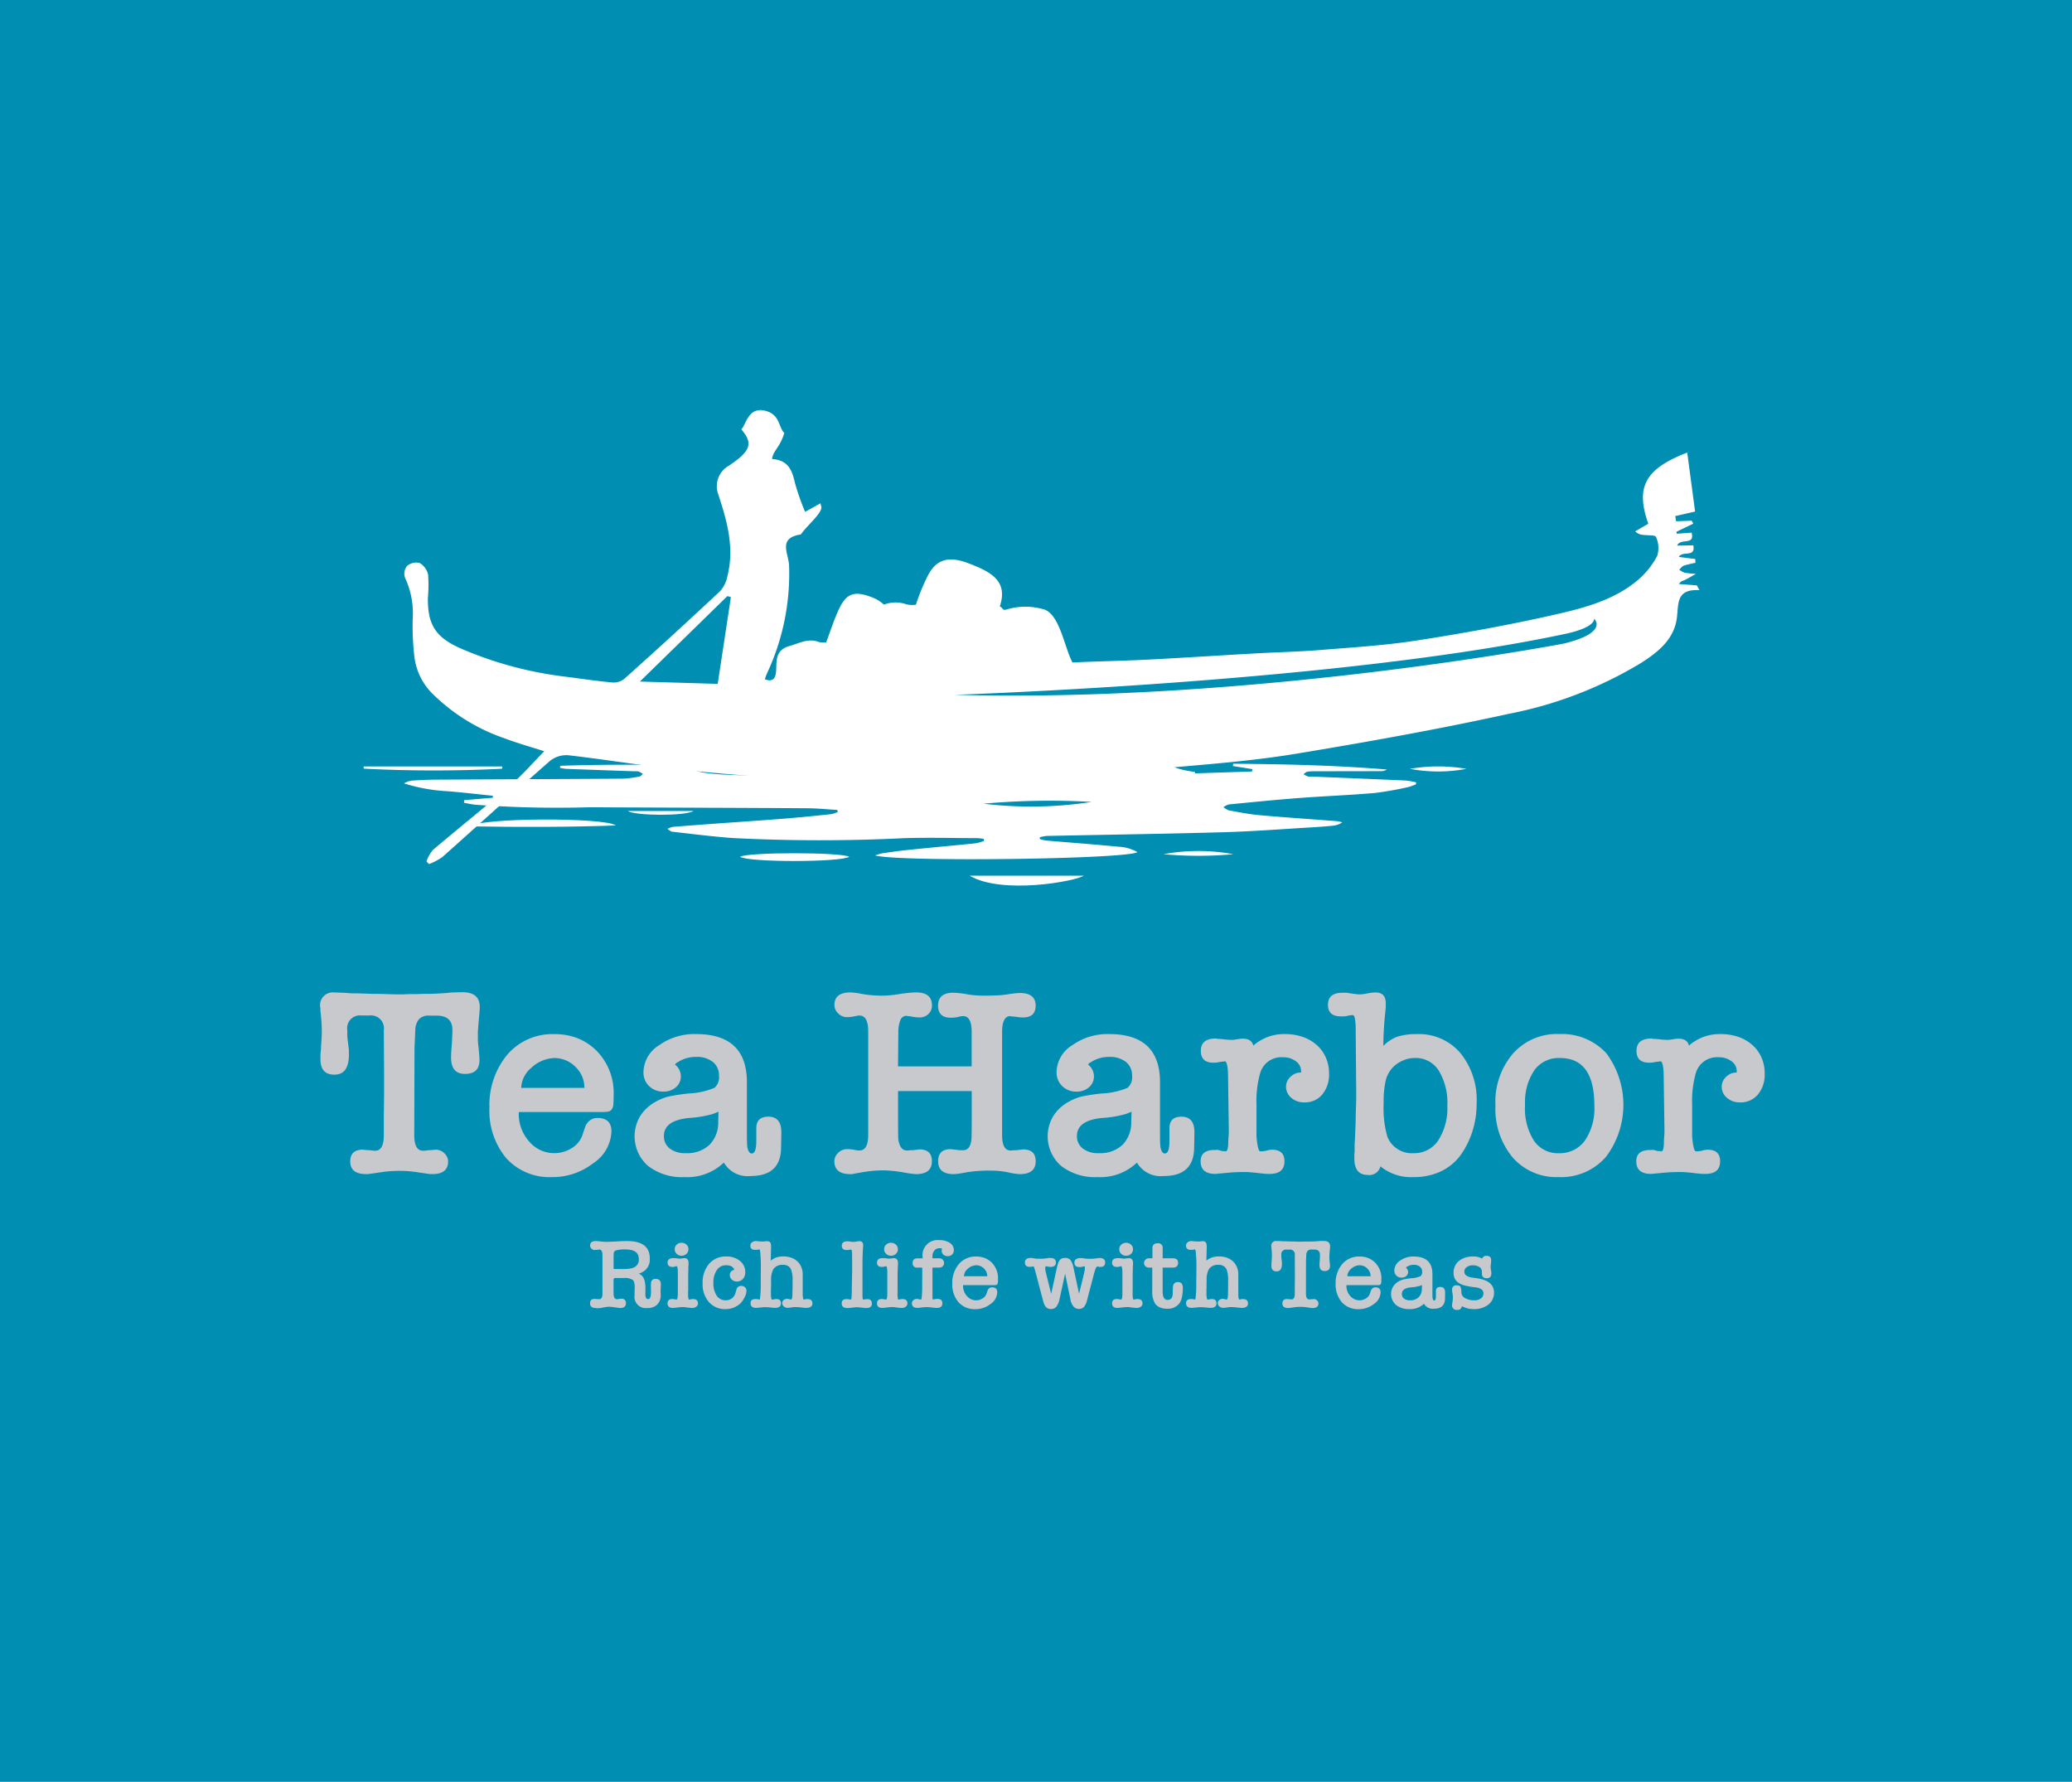 <svg xmlns="http://www.w3.org/2000/svg" width="208.158" height="179" viewBox="0 0 208.158 179"><g transform="translate(-347.002 -255.877)"><path d="M0,0H208.158V179H0Z" transform="translate(347.002 255.877)" fill="#008eb3"/><g transform="translate(383.53 297.08)"><path d="M505.84,302.882l-1.8-.139c.195-.315.4-.308.561-.387.391-.189.764-.419,1.143-.631a10.454,10.454,0,0,1-1.131-.116,2.049,2.049,0,0,1-.544-.306c.15-.137.277-.336.453-.4a11.075,11.075,0,0,1,1.18-.289l-.021-.381-1.655-.209c.4-.675,1.708.112,1.456-1.167l-1.621.028c.324-.8,1.8.039,1.455-1.3l-1.494.108-.038-.193,1.7-.818-.161-.3-1.564.059-.086-.52,1.991-.455c-.244-1.832-.513-3.851-.789-5.926-4.465,1.708-5.129,3.651-3.914,7.153l-1.316.76a1.261,1.261,0,0,0,.776.357c.458.062,1.243,0,1.315.2a2.7,2.7,0,0,1,.128,1.9,8.208,8.208,0,0,1-1.941,2.43c-2.466,2.084-5.561,2.85-8.592,3.534-4.525,1.02-9.1,1.844-13.687,2.552-3.194.495-6.437.688-9.663.95-2.108.171-4.224.213-6.334.332-3.655.2-7.307.446-10.962.632-2.521.128-5.048.164-7.57.286-.827-1.522-1.3-5.041-3.021-5.373a6.55,6.55,0,0,0-3.67.071c-.367.078-.24-.151-.611-.324.879-2.616-.959-3.513-3.219-4.363-2.238-.848-3.3-.1-4.007,1.264a19.81,19.81,0,0,0-1.2,2.927,2.51,2.51,0,0,1-.964-.048,3.288,3.288,0,0,0-2.255.035,3.668,3.668,0,0,0-1.254-.758c-1.757-.666-2.548-.374-3.324,1.345-.453,1-.788,2.053-1.218,3.2a2,2,0,0,1-.758-.038c-1.064-.4-1.926.128-2.9.4-1.449.4-1.315,1.427-1.369,2.464-.038.72-.265,1.215-1.136.883.069-.189.123-.387.209-.569a23.583,23.583,0,0,0,2.228-10.834c-.034-1.214-1.159-2.752,1.111-3.131a.167.167,0,0,0,.107-.06c.661-.954,2.335-2.263,1.979-2.866l-.043-.214-1.547.859a24.7,24.7,0,0,1-1.036-2.971c-.273-1.243-.691-2.234-2.283-2.337.1-.842.8-1.162,1.23-2.614-.593-.579-.419-1.82-1.848-2.216-1.787-.492-1.976,1.38-2.471,1.846.987,1.173,1.145,1.952-.72,3.283-.165.119-.334.237-.5.356a2.359,2.359,0,0,0-1.128,2.794c.891,2.695,1.679,5.394.966,8.261a3.22,3.22,0,0,1-.727,1.543q-4.749,4.45-9.6,8.789a1.735,1.735,0,0,1-1.177.412c-1.656-.151-3.3-.4-4.955-.61a37.709,37.709,0,0,1-10.219-2.759c-2.584-1.113-3.446-2.346-3.428-5.088a15.032,15.032,0,0,0,.025-2.367,1.8,1.8,0,0,0-.853-1.187,1.446,1.446,0,0,0-1.278.308,1.27,1.27,0,0,0-.185,1.191,8.4,8.4,0,0,1,.764,4.18,27.68,27.68,0,0,0,.163,3.659,6.3,6.3,0,0,0,1.691,3.659,19.052,19.052,0,0,0,7.328,4.6c1.358.516,2.764.907,4.036,1.317-1.13,1.146-2.15,2.332-3.321,3.342-2.59,2.234-5.268,4.368-7.877,6.581a3.789,3.789,0,0,0-.635,1.145l.258.265a6.135,6.135,0,0,0,1.333-.7c3.606-3.206,7.167-6.463,10.795-9.643a2.651,2.651,0,0,1,1.83-.593c3.952.453,7.881,1.122,11.839,1.507,4.357.423,8.735.823,13.107.862,7.558.069,15.121-.073,22.677-.279,4.257-.115,8.512-.465,12.755-.834s8.477-.7,12.66-1.385c7.224-1.191,14.443-2.482,21.593-4.051a40.478,40.478,0,0,0,13.163-5.081c1.783-1.13,3.38-2.441,3.621-4.626.157-1.432-.039-2.824,2.259-2.692Zm-98.365,9.894-7.817-.234,8.789-8.582.352.1C408.369,306.89,407.939,309.719,407.475,312.776Zm84.991-4.046s-31.276,5.977-61.162,5.143c0,0,38.5-1.251,61.3-6.116,0,0,2.919-.556,2.919-1.529C495.524,306.228,497.053,307.617,492.466,308.73Z" transform="translate(-371.9 -285.279)" fill="#fff"/><g transform="translate(0 34.517)"><path d="M400.057,317.394c.771.57,10.114.569,10.969,0C410.1,316.924,400.9,316.924,400.057,317.394Z" transform="translate(-362.235 -307.047)" fill="#fff"/><path d="M392.007,314.011c.709.491,5.776.526,6.607,0Z" transform="translate(-365.466 -308.263)" fill="#fff"/><path d="M386.985,311.048v-.227H373.068l.013.219A136.559,136.559,0,0,0,386.985,311.048Z" transform="translate(-373.068 -309.544)" fill="#fff"/><path d="M380.748,315.312c4.962.083,9.768.084,14.576-.092C394.194,314.389,381.631,314.434,380.748,315.312Z" transform="translate(-369.985 -308.017)" fill="#fff"/><path d="M448.075,311.06a15.23,15.23,0,0,0,5.67,0A16.724,16.724,0,0,0,448.075,311.06Z" transform="translate(-342.961 -309.544)" fill="#fff"/><path d="M467.138,312.2a1.532,1.532,0,0,1-.36-.006,3.107,3.107,0,0,1-.451-.23c.135-.088.256-.227.408-.254a5.289,5.289,0,0,1,.872-.039c2.164-.006,4.329-.006,6.493-.013a1.031,1.031,0,0,0,.6-.164c-5.133-.429-10.276-.534-15.422-.583l-.048.231,1.955.311-.015.238-5.725.188-.034-.146s-4.655-.524-1.1-1.739c0,0-3.045-.2-9.265,0,0,0,1.9,1.823-16.119,1.417,0,0-1.142-.4,5.585-1.113,0,0-13.453,0-21.068-.2,0,0,2.284,1.823.589,1.7-1.009.45-7.881.321-8.781-.214l2.046-.233-.029-.251c-5.2-.077-10.407-.157-15.61.02l-.025.207a4.793,4.793,0,0,0,.628.1q3.46.13,6.921.245a1.207,1.207,0,0,1,.36.02,2.722,2.722,0,0,1,.423.248c-.114.088-.213.234-.345.256a10.111,10.111,0,0,1-1.648.216c-6.249.043-12.5.066-18.748.1-.8,0-1.6.043-2.4.092a1.951,1.951,0,0,0-.86.283,17.462,17.462,0,0,0,4.406.789c1.509.123,3.01.3,4.515.454l.007.2-2.881.238-.02.268c.366.064.727.15,1.1.191a111.023,111.023,0,0,0,11.51.258c7.294.038,14.59.053,21.884.1,1.006.006,2.011.112,3.016.171l.043.2a2.825,2.825,0,0,1-.636.219c-1.564.163-3.131.325-4.7.45-2.394.189-4.793.348-7.189.521-1.354.1-2.707.2-4.058.311a1.967,1.967,0,0,0-.527.2c.156.1.3.265.471.284,2.039.228,4.077.495,6.128.638a171.392,171.392,0,0,0,17.2.01c2.451-.073,4.91-.007,7.366,0a4.7,4.7,0,0,1,.6.076l.053.192a4.882,4.882,0,0,1-.849.247c-2.241.228-4.484.43-6.725.659-.888.09-1.771.219-2.654.343a5.981,5.981,0,0,0-.726.217c2.262.674,25.191.387,26.35-.328a4.227,4.227,0,0,0-1.934-.549c-2.409-.233-4.826-.411-7.241-.618a4.179,4.179,0,0,1-.632-.149V318.3a4.022,4.022,0,0,1,.682-.133c5.929-.125,11.861-.207,17.788-.374,2.961-.084,5.915-.318,8.871-.49.7-.041,1.4-.094,2.1-.165a2,2,0,0,0,.942-.335,3.224,3.224,0,0,0-.492-.119c-2.611-.2-5.226-.374-7.832-.605-1.031-.091-2.05-.3-3.066-.482a1.775,1.775,0,0,1-.541-.32,1.643,1.643,0,0,1,.537-.275c2.336-.228,4.672-.464,7.014-.642,2.538-.192,5.087-.289,7.619-.506a32.73,32.73,0,0,0,3.405-.6,4.913,4.913,0,0,0,.765-.279l.008-.193a7.592,7.592,0,0,0-1.037-.184C473.451,312.459,470.294,312.333,467.138,312.2Zm-42.9-.322a41.868,41.868,0,0,1-7.525-.846l.035-.24,7.523.918Zm9.969,3.048a73.675,73.675,0,0,1,10.843-.177A39.97,39.97,0,0,1,434.208,314.93Z" transform="translate(-371.907 -309.91)" fill="#fff"/><path d="M427.973,318.651H416.517C419.751,320.575,427.166,319.214,427.973,318.651Z" transform="translate(-355.628 -306.401)" fill="#fff"/><path d="M430.41,317.2a38.072,38.072,0,0,0,7.014,0A19.432,19.432,0,0,0,430.41,317.2Z" transform="translate(-350.052 -307.11)" fill="#fff"/></g></g><g transform="translate(379.169 355.548)"><g transform="translate(27.115 24.908)"><path d="M394.486,348a.7.7,0,0,1-.135.06c-.043.013-.091.029-.144.049a1.872,1.872,0,0,1,.234.15.762.762,0,0,1,.174.188,1.4,1.4,0,0,1,.184.454,2.891,2.891,0,0,1,.064.66v.448a.444.444,0,0,0-.01.109c0,.371.092.556.279.556s.289-.231.289-.7V349.7l-.01-.24v-.139c0-.1,0-.185.01-.258a.581.581,0,0,1,.039-.179.43.43,0,0,1,.448-.238c.338,0,.506.178.506.537v.074a1.1,1.1,0,0,1-.01.144c0,.034,0,.067,0,.1a.831.831,0,0,0-.006.1c-.006.066-.01.119-.01.158v.328a.347.347,0,0,1,.01.085v.084a1.289,1.289,0,0,1-.353.97,1.361,1.361,0,0,1-.989.343,1.129,1.129,0,0,1-1.282-1.272v-.289l.01-.318v-.209c0-.391-.066-.638-.2-.736a1.407,1.407,0,0,0-.9-.189H391.8c-.094,0-.14.078-.14.238v.736c0,.233,0,.413.006.542s.006.21.006.244v-.01c.052.251.158.377.318.377a.657.657,0,0,0,.168-.02,1.559,1.559,0,0,1,.279-.029.408.408,0,0,1,.467.457c0,.318-.2.478-.6.478a.087.087,0,0,0-.041-.01.489.489,0,0,1-.1-.01l-.507-.07q-.158-.021-.277-.029c-.08-.007-.156-.01-.228-.01a1.02,1.02,0,0,0-.175.02c-.076.013-.156.027-.238.039s-.165.028-.248.045-.154.028-.214.035a1.147,1.147,0,0,0-.174.01.768.768,0,0,1-.224-.02q-.576,0-.576-.478c0-.292.151-.437.457-.437l.029,0a.224.224,0,0,0,.06.006.654.654,0,0,1,.08.006c.032,0,.066,0,.1,0s.066.011.1.015.066,0,.1,0q.32,0,.32-.576v-3.829c0-.371-.1-.568-.308-.587,0,.007-.031.011-.09.015a1.191,1.191,0,0,0-.14.014,1.135,1.135,0,0,1-.129.015c-.046,0-.086.006-.119.006a.445.445,0,0,1-.318-.135.413.413,0,0,1-.139-.3q0-.467.586-.467h.066a.329.329,0,0,1,.084.01c.08.007.16.014.244.025s.16.018.233.024.137.013.214.015.161.006.254.006.188,0,.283-.006.2-.008.314-.015h.059l.726-.039c.119-.007.237-.011.353-.015s.224,0,.324,0q2.258,0,2.258,1.741A1.422,1.422,0,0,1,394.486,348Zm-1.82-.347a3.816,3.816,0,0,0,.661-.05,1.417,1.417,0,0,0,.472-.158.838.838,0,0,0,.4-.806q0-.954-1.333-.954a2.963,2.963,0,0,0-1,.109.344.344,0,0,0-.188.357c0,.048,0,.1-.006.15s-.006.1-.006.139v1.1a.165.165,0,0,0,.015.094.171.171,0,0,0,.1.015Z" transform="translate(-389.305 -344.746)" fill="#c7c9cc"/><path d="M396.922,349.828v.363a1.089,1.089,0,0,0,.01.185c.02.2.049.3.09.3-.007,0,.01,0,.049-.011s.09-.015.15-.029l-.01.01.074-.02a.516.516,0,0,1,.115-.01q.515,0,.516.437a.4.4,0,0,1-.164.328.641.641,0,0,1-.412.13c-.053,0-.119,0-.2-.01s-.172-.017-.279-.031l-.258-.035a1.386,1.386,0,0,0-.179-.014c-.073,0-.154,0-.244.01s-.184.017-.283.029l-.3.035a1.846,1.846,0,0,1-.2.015q-.536,0-.537-.458,0-.437.488-.437c.013,0,.05,0,.113.01s.115.014.154.02a.392.392,0,0,0,.109.02h.06c.053,0,.09-.158.109-.476v-2.4c-.02-.312-.06-.468-.119-.468a.56.56,0,0,0-.07.01c-.034.007-.073.017-.119.031a.4.4,0,0,1-.115.024c-.042,0-.077.006-.1.006-.339,0-.507-.146-.507-.437s.192-.448.576-.448h.179a.394.394,0,0,1,.1.01c.093.014.171.024.234.031s.1.01.125.01.041,0,.084-.006.084-.008.125-.014l.258-.031c.286,0,.427.167.427.5v.139a.371.371,0,0,0-.01.066v.034a1.823,1.823,0,0,0-.01.279c0,.046,0,.094,0,.144s-.006.1-.006.154c-.007.133-.01.263-.01.392v1.616Zm-.657-3.56a.677.677,0,0,1-.486-.189.617.617,0,0,1-.2-.467.6.6,0,0,1,.2-.462.686.686,0,0,1,.486-.185.708.708,0,0,1,.493.185.594.594,0,0,1,.2.462.611.611,0,0,1-.2.467A.7.7,0,0,1,396.265,346.268Z" transform="translate(-387.078 -344.697)" fill="#c7c9cc"/><path d="M400.107,347.834a.492.492,0,0,1,.448-.537q-.149-.469-.825-.468a1.089,1.089,0,0,0-.925.478,2.128,2.128,0,0,0-.349,1.282,2.221,2.221,0,0,0,.329,1.294,1.055,1.055,0,0,0,.915.467.994.994,0,0,0,.617-.2,1.037,1.037,0,0,0,.367-.582l.119-.408a.5.5,0,0,1,.448-.259.528.528,0,0,1,.377.14.466.466,0,0,1,.15.357,1.476,1.476,0,0,1-.17.612,2.693,2.693,0,0,1-.388.6,2.134,2.134,0,0,1-.685.457,2.185,2.185,0,0,1-.866.17,2.145,2.145,0,0,1-1.68-.726,2.728,2.728,0,0,1-.617-1.86,2.9,2.9,0,0,1,.636-1.949,2.192,2.192,0,0,1,1.74-.755,2.111,2.111,0,0,1,1.362.437,1.431,1.431,0,0,1,.547,1.144.973.973,0,0,1-.233.671.781.781,0,0,1-.612.263.724.724,0,0,1-.5-.184A.578.578,0,0,1,400.107,347.834Z" transform="translate(-386.067 -344.304)" fill="#c7c9cc"/><path d="M402.878,345.321l-.039,1.483a1.986,1.986,0,0,1,.591-.324,2.195,2.195,0,0,1,.671-.094,2.343,2.343,0,0,1,.806.129,1.758,1.758,0,0,1,.611.367,1.669,1.669,0,0,1,.394.572,1.914,1.914,0,0,1,.139.741v2.019a.845.845,0,0,0,.01.178c.02.213.05.318.09.318h.07a.3.3,0,0,0,.1-.02.342.342,0,0,1,.1-.02h.1q.507,0,.507.437t-.617.448a3,3,0,0,1-.369-.031l-.357-.035c-.106-.01-.2-.014-.269-.014s-.13,0-.193,0-.118.01-.164.015a3.956,3.956,0,0,1-.507.06.576.576,0,0,1-.4-.14.442.442,0,0,1-.16-.348.379.379,0,0,1,.144-.293.51.51,0,0,1,.343-.125.989.989,0,0,1,.3.059.392.392,0,0,1,.049.006.467.467,0,0,0,.06.006c.073,0,.116-.16.129-.478v-.17c0-.078,0-.172.01-.278,0-.053,0-.119.006-.2s0-.146,0-.2v-.507a2.929,2.929,0,0,0-.168-1.223.831.831,0,0,0-.816-.427,1.063,1.063,0,0,0-.954.447,2.161,2.161,0,0,0-.22,1.055c0,.112,0,.224,0,.338s-.006.226-.006.338v.1a.565.565,0,0,1-.01.113v.572a1.188,1.188,0,0,0,.01.193c.021.226.06.339.121.339a.551.551,0,0,0,.069-.01c.034-.007.073-.014.119-.021a.4.4,0,0,1,.115-.024c.043,0,.077-.006.105-.006q.467,0,.467.418,0,.469-.577.468a3.8,3.8,0,0,1-.418-.031c-.112-.013-.219-.022-.318-.029s-.188-.01-.268-.01c-.1,0-.242.01-.427.029-.133.014-.241.024-.324.031s-.14.01-.174.01q-.547,0-.547-.478,0-.408.516-.408a.99.99,0,0,1,.22.02h-.011a.522.522,0,0,0,.13.02h.07q.019,0,.029-.168a9.389,9.389,0,0,0,.07-1.153c0-.279,0-.561,0-.845s.006-.568.006-.846a15.323,15.323,0,0,0-.06-1.76c-.02-.158-.049-.245-.09-.258a.162.162,0,0,1-.064.015.743.743,0,0,0-.1.014.382.382,0,0,1-.129.02h-.129c-.318,0-.478-.142-.478-.427a.4.4,0,0,1,.16-.328.6.6,0,0,1,.388-.129c.046,0,.158.01.338.029h-.01c.06.007.119.011.179.015s.125,0,.2,0l.094,0c.049,0,.1-.008.144-.015s.067-.011.1-.015.071,0,.105,0c.252,0,.377.149.377.447Z" transform="translate(-384.691 -344.746)" fill="#c7c9cc"/><path d="M409.431,350.373c.007.233.036.349.09.349a.157.157,0,0,0,.05-.011.28.28,0,0,0,.045,0l.064-.015a.187.187,0,0,0,.039,0,.132.132,0,0,1,.039-.006c.014,0,.021,0,.021,0s.007-.006.02-.006a.116.116,0,0,1,.055-.01h.055q.467,0,.467.447t-.547.448c-.053,0-.12,0-.2-.01s-.181-.017-.293-.031-.2-.022-.284-.029-.15-.01-.2-.01-.107,0-.179.01-.16.017-.258.029-.179.024-.259.031-.146.01-.2.01H407.9q-.557,0-.558-.478,0-.418.488-.418h.1a.311.311,0,0,0,.08.01l.168.029a.4.4,0,0,0,.07.01c.027,0,.046-.015.06-.049a1.41,1.41,0,0,0,.029-.248c.006-.119.013-.279.02-.478,0-.112,0-.224,0-.333s.006-.217.006-.322l.029-1.463v-.377q0-.219,0-.458c0-.158-.006-.311-.006-.457v-.378l-.029-.377a.462.462,0,0,0-.049-.06.091.091,0,0,0-.06-.029c-.007,0-.087.013-.238.039a.419.419,0,0,1-.086.01h-.084c-.325,0-.488-.142-.488-.427s.179-.447.537-.447H408a.324.324,0,0,1,.1.01l.2.029a.138.138,0,0,1,.041.006.186.186,0,0,0,.039,0,.464.464,0,0,0,.1.011h.084l.094-.006a.88.88,0,0,0,.154-.025q.09-.019.164-.029a1.122,1.122,0,0,1,.154-.01c.245,0,.369.136.369.408a.494.494,0,0,0,.006.09.124.124,0,0,1-.015.069q-.061.736-.06,2.039Z" transform="translate(-382.065 -344.746)" fill="#c7c9cc"/><path d="M411.937,349.828v.363a1.278,1.278,0,0,0,.01.185c.021.2.05.3.09.3-.006,0,.01,0,.05-.011s.09-.015.149-.029l-.01.01.076-.02a.51.51,0,0,1,.113-.01q.517,0,.517.437a.4.4,0,0,1-.164.328.643.643,0,0,1-.413.13c-.052,0-.119,0-.2-.01s-.172-.017-.279-.031l-.259-.035a1.368,1.368,0,0,0-.178-.014c-.073,0-.154,0-.244.01s-.185.017-.283.029l-.3.035a1.825,1.825,0,0,1-.2.015q-.538,0-.538-.458,0-.437.488-.437c.014,0,.052,0,.115.01s.113.014.154.02a.391.391,0,0,0,.109.02h.059c.053,0,.09-.158.111-.476v-2.4c-.021-.312-.06-.468-.12-.468a.55.55,0,0,0-.069.01c-.034.007-.073.017-.119.031a.4.4,0,0,1-.115.024c-.043,0-.078.006-.105.006q-.507,0-.507-.437c0-.3.193-.448.577-.448h.179a.4.4,0,0,1,.1.01c.092.014.171.024.233.031s.105.01.125.01.042,0,.084-.006.085-.008.125-.014l.259-.031c.284,0,.427.167.427.5v.139a.275.275,0,0,0-.01.066v.034a1.828,1.828,0,0,0-.01.279c0,.046,0,.094-.006.144s-.006.1-.006.154c-.006.133-.01.263-.01.392v1.616Zm-.656-3.56a.683.683,0,0,1-.488-.189.621.621,0,0,1-.2-.467.6.6,0,0,1,.2-.462.691.691,0,0,1,.488-.185.706.706,0,0,1,.492.185.6.6,0,0,1,.2.462.612.612,0,0,1-.2.467A.7.7,0,0,1,411.282,346.268Z" transform="translate(-381.051 -344.697)" fill="#c7c9cc"/><path d="M415.367,345.847a.454.454,0,0,1,.05-.209.624.624,0,0,0-.269-.049.636.636,0,0,0-.512.228.934.934,0,0,0-.195.626v.158h.7a.467.467,0,1,1,0,.935h-.7V350.6c.007.092.036.139.09.139-.007,0,.008,0,.045-.01s.088-.015.154-.029a.217.217,0,0,0,.07-.01.426.426,0,0,1,.09-.01h.059q.488,0,.488.437,0,.469-.547.468c-.06,0-.133,0-.219-.01s-.184-.017-.289-.031l-.279-.029c-.073-.007-.136-.01-.189-.01a3.649,3.649,0,0,0-.486.029l-.308.035a1.664,1.664,0,0,1-.179.015q-.568,0-.568-.468a.409.409,0,0,1,.144-.3.486.486,0,0,1,.343-.134.733.733,0,0,1,.135.01.969.969,0,0,1,.114.029.256.256,0,0,0,.1.02h.08c.034,0,.053-.039.06-.119a9.716,9.716,0,0,0,.059-1.064q0-.5.006-.984t0-.995c0-.027,0-.041-.01-.041h-.467a.426.426,0,0,1-.488-.476q0-.458.5-.458h.5v-.158a1.508,1.508,0,0,1,1.67-1.67,1.854,1.854,0,0,1,1.069.277.86.86,0,0,1,.4.737.571.571,0,0,1-.174.427.612.612,0,0,1-.443.168.626.626,0,0,1-.433-.154A.493.493,0,0,1,415.367,345.847Z" transform="translate(-380.045 -344.774)" fill="#c7c9cc"/><path d="M419.864,348.172c0,.153,0,.272-.01.359a.393.393,0,0,1-.06.2.206.206,0,0,1-.143.084,1.817,1.817,0,0,1-.265.015h-2.992c-.028,0-.041,0-.041.01a1.525,1.525,0,0,0,.388,1.083,1.214,1.214,0,0,0,1.591.228.9.9,0,0,0,.388-.507l.09-.268a.553.553,0,0,1,.174-.238.443.443,0,0,1,.284-.09c.343,0,.517.165.517.5a1.479,1.479,0,0,1-.7,1.193,2.444,2.444,0,0,1-1.5.5,2.161,2.161,0,0,1-1.7-.706,2.743,2.743,0,0,1-.615-1.869,2.915,2.915,0,0,1,.656-1.949,2.2,2.2,0,0,1,1.74-.765,2.316,2.316,0,0,1,.886.158,2.12,2.12,0,0,1,.7.468A2.229,2.229,0,0,1,419.864,348.172Zm-1.083-.238a1.067,1.067,0,0,0-.328-.776,1.109,1.109,0,0,0-.776-.328,1.3,1.3,0,0,0-.855.359,1.01,1.01,0,0,0-.378.746Z" transform="translate(-378.883 -344.304)" fill="#c7c9cc"/><path d="M423.114,349.661c.1-.437.195-.875.289-1.313s.188-.879.287-1.323a3.665,3.665,0,0,1,.13-.467,1.018,1.018,0,0,1,.164-.3.486.486,0,0,1,.223-.16.96.96,0,0,1,.308-.045.658.658,0,0,1,.542.214,1.964,1.964,0,0,1,.3.76l.558,2.616q.139-.547.268-1.079c.087-.354.172-.715.259-1.079a2.213,2.213,0,0,0,.06-.458c0-.085-.017-.129-.05-.129-.014,0-.041,0-.084.01a1.013,1.013,0,0,0-.135.031,1.444,1.444,0,0,1-.279.029q-.507,0-.506-.447t.625-.458h.08a.432.432,0,0,1,.09.01c.06.007.119.015.179.025s.122.018.189.025c.052.007.115.011.188.015s.163,0,.269,0a3.786,3.786,0,0,0,.467-.029l.308-.041a.164.164,0,0,1,.06-.01h.07q.565,0,.566.448c0,.3-.158.447-.477.447a.674.674,0,0,1-.189-.02l-.085-.015a.472.472,0,0,0-.053,0q-.141,0-.378.954l-.636,2.416v-.01a1.6,1.6,0,0,1-.318.7.673.673,0,0,1-.507.195.681.681,0,0,1-.527-.23,1.43,1.43,0,0,1-.308-.666c-.053-.265-.1-.5-.144-.706s-.084-.406-.125-.6-.081-.4-.125-.607-.094-.45-.154-.722l-.566,2.586a1.794,1.794,0,0,1-.324.737.686.686,0,0,1-.542.219q-.547,0-.736-.677-.229-.845-.453-1.7t-.451-1.7c-.021-.052-.041-.1-.06-.144s-.039-.064-.059-.064-.05.011-.13.031a.416.416,0,0,0-.059,0,.254.254,0,0,1-.05.006.227.227,0,0,1-.074.01h-.064q-.469,0-.468-.437,0-.458.587-.458h.1a.146.146,0,0,1,.08.02l.348.05a.935.935,0,0,0,.154.01h.175c.084,0,.177,0,.272,0s.2-.013.314-.025l.219-.031a1.137,1.137,0,0,1,.189-.02h.1q.576,0,.576.448c0,.3-.172.447-.517.447H423a.351.351,0,0,1-.09-.01.181.181,0,0,1-.045-.006.28.28,0,0,0-.045,0,.7.7,0,0,0-.219-.041c-.053,0-.08.05-.08.15,0,.073,0,.146.01.219a1.329,1.329,0,0,0,.041.219Z" transform="translate(-376.793 -344.261)" fill="#c7c9cc"/><path d="M428.79,349.828v.363a1.048,1.048,0,0,0,.011.185q.029.3.088.3c-.006,0,.011,0,.05-.011s.09-.015.15-.029l-.011.01.076-.02a.51.51,0,0,1,.113-.01q.517,0,.517.437a.4.4,0,0,1-.164.328.641.641,0,0,1-.412.13c-.053,0-.119,0-.2-.01s-.172-.017-.279-.031l-.258-.035a1.384,1.384,0,0,0-.179-.014c-.073,0-.154,0-.244.01s-.184.017-.283.029l-.3.035a1.8,1.8,0,0,1-.2.015c-.359,0-.537-.153-.537-.458s.161-.437.486-.437c.014,0,.052,0,.115.01s.115.014.154.02a.392.392,0,0,0,.109.02h.06c.052,0,.088-.158.109-.476v-2.4c-.021-.312-.06-.468-.121-.468a.549.549,0,0,0-.069.01c-.034.007-.073.017-.119.031a.4.4,0,0,1-.115.024c-.043,0-.078.006-.105.006q-.507,0-.506-.437t.576-.448h.179a.394.394,0,0,1,.1.01c.092.014.17.024.234.031s.1.01.125.01.041,0,.084-.006.084-.008.123-.014l.259-.031c.284,0,.427.167.427.5v.139a.274.274,0,0,0-.01.066v.034a1.828,1.828,0,0,0-.01.279c0,.046,0,.094-.006.144s0,.1,0,.154c-.007.133-.011.263-.011.392v1.616Zm-.656-3.56a.677.677,0,0,1-.486-.189.617.617,0,0,1-.2-.467.6.6,0,0,1,.2-.462.686.686,0,0,1,.486-.185.71.71,0,0,1,.493.185.594.594,0,0,1,.2.462.611.611,0,0,1-.2.467A.7.7,0,0,1,428.134,346.268Z" transform="translate(-374.286 -344.697)" fill="#c7c9cc"/><path d="M431.919,349.417q.019-.517.507-.517c.324,0,.488.188.488.566a4.5,4.5,0,0,1-.08.909,1.922,1.922,0,0,1-.22.6,1.446,1.446,0,0,1-1.3.6,1.728,1.728,0,0,1-.722-.139,1.17,1.17,0,0,1-.482-.4,2.347,2.347,0,0,1-.268-1.263v-2.258c0-.046-.007-.07-.02-.07h-.3a.507.507,0,0,1-.363-.133.435.435,0,0,1-.144-.334.447.447,0,0,1,.144-.324.46.46,0,0,1,.332-.144h.369V345.5q0-.5.527-.5a.439.439,0,0,1,.5.5v1c0,.007,0,.01.01.01h1.024q.517,0,.517.458,0,.477-.537.476h-1.044a.081.081,0,0,1,.029.07v2.318q0,.855.488.855.528,0,.527-.667Z" transform="translate(-373.366 -344.683)" fill="#c7c9cc"/><path d="M434.109,345.321l-.041,1.483a1.977,1.977,0,0,1,.593-.324,2.182,2.182,0,0,1,.671-.094,2.341,2.341,0,0,1,.8.129,1.764,1.764,0,0,1,.612.367,1.647,1.647,0,0,1,.392.572,1.915,1.915,0,0,1,.14.741v2.019a.911.911,0,0,0,.008.178c.021.213.05.318.091.318h.069a.3.3,0,0,0,.1-.02.351.351,0,0,1,.1-.02h.1q.507,0,.507.437t-.617.448a3.025,3.025,0,0,1-.369-.031l-.357-.035c-.107-.01-.2-.014-.269-.014s-.13,0-.193,0-.118.01-.164.015a3.955,3.955,0,0,1-.507.06.578.578,0,0,1-.4-.14.442.442,0,0,1-.16-.348.379.379,0,0,1,.144-.293.51.51,0,0,1,.343-.125.989.989,0,0,1,.3.059.391.391,0,0,1,.049.006.47.47,0,0,0,.06.006c.073,0,.116-.16.129-.478v-.17c0-.078,0-.172.011-.278,0-.053,0-.119,0-.2s0-.146,0-.2v-.507a2.931,2.931,0,0,0-.168-1.223.832.832,0,0,0-.816-.427,1.063,1.063,0,0,0-.954.447,2.148,2.148,0,0,0-.219,1.055c0,.112,0,.224-.006.338s0,.226,0,.338v.1a.555.555,0,0,1-.011.113v.572a.985.985,0,0,0,.011.193c.02.226.059.339.119.339a.549.549,0,0,0,.069-.01c.034-.007.073-.014.121-.021a.381.381,0,0,1,.114-.024c.043,0,.078-.006.105-.006q.467,0,.467.418,0,.469-.576.468a3.779,3.779,0,0,1-.418-.031q-.17-.019-.32-.029c-.1-.006-.188-.01-.268-.01-.1,0-.242.01-.427.029-.133.014-.241.024-.324.031s-.142.01-.174.01c-.364,0-.548-.16-.548-.478,0-.272.174-.408.519-.408a.984.984,0,0,1,.219.02h-.01a.5.5,0,0,0,.129.02h.07q.019,0,.029-.168a9.185,9.185,0,0,0,.069-1.153c0-.279,0-.561.006-.845s.006-.568.006-.846a15,15,0,0,0-.06-1.76c-.02-.158-.049-.245-.09-.258a.154.154,0,0,1-.064.015.683.683,0,0,0-.094.014.394.394,0,0,1-.129.02h-.13c-.318,0-.476-.142-.476-.427a.4.4,0,0,1,.158-.328.6.6,0,0,1,.388-.129c.046,0,.158.01.338.029h-.01c.06.007.119.011.179.015s.126,0,.2,0l.094,0c.05,0,.1-.008.144-.015s.067-.011.1-.015.073,0,.105,0c.252,0,.378.149.378.447Z" transform="translate(-372.155 -344.746)" fill="#c7c9cc"/><path d="M441.621,350.128q0,.576.328.576l.084,0a1.116,1.116,0,0,0,.125-.015,1.647,1.647,0,0,0,.17-.01c.066-.007.093-.01.078-.01a.461.461,0,0,1,.329.135.413.413,0,0,1,.139.3q0,.469-.587.468h-.08a.207.207,0,0,0-.069-.01l-.478-.07c-.092-.013-.185-.024-.279-.029s-.188-.01-.287-.01-.223,0-.328.01-.206.017-.3.029l-.477.07a.138.138,0,0,0-.06.01h-.088c-.392,0-.587-.156-.587-.468q0-.437.467-.437a.484.484,0,0,0,.086.01c.069.007.123.01.164.01s.09.013.129.015l.08,0q.317,0,.318-.576v-.667l.01-.845v-.806l-.01-1.561a.479.479,0,0,0-.537-.547h-.289a.47.47,0,0,0-.527.537v.195a.612.612,0,0,0,.01.123l.039.338a.606.606,0,0,1,.01.121v.139c0,.491-.178.736-.537.736s-.517-.189-.517-.566V347.2a1,1,0,0,1,.01-.149.53.53,0,0,1,.006-.074c0-.029.006-.062.006-.1.02-.3.029-.49.029-.576s0-.149-.006-.228-.008-.167-.015-.259l-.029-.289q-.011-.059,0-.059c.007,0,0-.029-.01-.09a.47.47,0,0,1,.527-.537l.224,0c.109,0,.244.013.4.025h.08c.06,0,.147,0,.263.006l.433.014c.179,0,.359,0,.542.01s.362.011.541.011c.034,0,.084,0,.15-.006s.146-.006.238-.006.172,0,.279,0,.226-.006.357-.006c.114,0,.318-.01.617-.029.114-.014.226-.021.338-.025s.206,0,.279,0q.637,0,.636.547c0,.066-.008.188-.025.363s-.031.36-.045.552v.273a1.918,1.918,0,0,0,.021.263q.019.2.029.328c.007.087.01.146.01.179,0,.345-.178.517-.537.517s-.517-.2-.517-.607q0-.168.029-.517c.007-.112.013-.212.015-.3s0-.156,0-.209q0-.528-.586-.527h-.269a.5.5,0,0,0-.378.129.643.643,0,0,0-.139.388l-.029.666Z" transform="translate(-369.703 -344.748)" fill="#c7c9cc"/><path d="M447.347,348.172c0,.153,0,.272-.01.359a.393.393,0,0,1-.06.2.2.2,0,0,1-.143.084,1.831,1.831,0,0,1-.265.015h-2.992c-.027,0-.041,0-.041.01a1.526,1.526,0,0,0,.388,1.083,1.214,1.214,0,0,0,1.591.228.9.9,0,0,0,.388-.507l.09-.268a.542.542,0,0,1,.174-.238.442.442,0,0,1,.283-.09q.517,0,.517.5a1.478,1.478,0,0,1-.7,1.193,2.447,2.447,0,0,1-1.5.5,2.154,2.154,0,0,1-1.7-.706,2.737,2.737,0,0,1-.617-1.869,2.915,2.915,0,0,1,.656-1.949,2.2,2.2,0,0,1,1.741-.765,2.3,2.3,0,0,1,.884.158,2.112,2.112,0,0,1,.7.468A2.23,2.23,0,0,1,447.347,348.172Zm-1.083-.238a1.058,1.058,0,0,0-.329-.776,1.1,1.1,0,0,0-.775-.328,1.3,1.3,0,0,0-.855.359,1.01,1.01,0,0,0-.378.746Z" transform="translate(-367.852 -344.304)" fill="#c7c9cc"/><path d="M451.022,351.195a1.014,1.014,0,0,1-.994-.5,1.959,1.959,0,0,1-1.462.537,2.031,2.031,0,0,1-1.343-.413,1.454,1.454,0,0,1-.293-1.839,1.554,1.554,0,0,1,.551-.523,2.02,2.02,0,0,1,.468-.2,6.853,6.853,0,0,1,.765-.119,2.757,2.757,0,0,0,.964-.209.511.511,0,0,0,.169-.447.63.63,0,0,0-.223-.507.953.953,0,0,0-.632-.189,1.217,1.217,0,0,0-.706.219V347a.351.351,0,0,0-.07.08h.01a.543.543,0,0,1,.209.427.514.514,0,0,1-.184.408.682.682,0,0,1-.462.158.723.723,0,0,1-.527-.2.689.689,0,0,1-.209-.513,1.2,1.2,0,0,1,.587-1,2.243,2.243,0,0,1,1.362-.408q1.879,0,1.879,1.78v1.9c0,.133,0,.244.006.334a1.189,1.189,0,0,0,.015.184c.032.146.085.219.158.219.114,0,.17-.156.17-.467v-.468c0-.284.149-.427.447-.427q.477,0,.478.577v.049l-.011.538Q452.127,351.2,451.022,351.195Zm-1.193-2.375a1.206,1.206,0,0,0-.115.043.792.792,0,0,1-.123.045,3.984,3.984,0,0,1-.845.14c-.624.059-.936.282-.936.666a.566.566,0,0,0,.214.462.909.909,0,0,0,.591.174,1.2,1.2,0,0,0,.88-.308,1.163,1.163,0,0,0,.324-.845Z" transform="translate(-366.257 -344.304)" fill="#c7c9cc"/><path d="M453.2,345.962a1.821,1.821,0,0,1,.925.219.405.405,0,0,1,.437-.279c.313,0,.468.146.468.437a.136.136,0,0,1-.006.041.379.379,0,0,0,0,.069.846.846,0,0,1-.006.1c0,.036,0,.072,0,.1a1.338,1.338,0,0,0-.029.179,1.471,1.471,0,0,0-.011.17,2.141,2.141,0,0,0,.029.308c.014.073.024.137.031.193a1.245,1.245,0,0,1,.01.154q0,.5-.467.5c-.305,0-.465-.143-.478-.427l-.01-.318a.5.5,0,0,0-.273-.394,1.176,1.176,0,0,0-.632-.164,1.013,1.013,0,0,0-.607.179.542.542,0,0,0-.248.457.458.458,0,0,0,.188.383,1.171,1.171,0,0,0,.5.2l.272.039.275.041q1.749.237,1.75,1.452a1.518,1.518,0,0,1-.587,1.214,2.334,2.334,0,0,1-1.452.437,2.42,2.42,0,0,1-1.194-.3.414.414,0,0,1-.477.378.452.452,0,0,1-.507-.517c.013-.1.025-.179.034-.24s.018-.112.025-.158.011-.1.015-.144.006-.121.006-.214a2.022,2.022,0,0,0-.015-.234c-.01-.083-.021-.16-.035-.233a1.207,1.207,0,0,1-.029-.269.408.408,0,0,1,.467-.457c.213,0,.342.056.388.168a1.569,1.569,0,0,1,.08.548.669.669,0,0,0,.373.566,1.824,1.824,0,0,0,.95.219,1.024,1.024,0,0,0,.64-.193.6.6,0,0,0,.254-.5c0-.35-.292-.556-.874-.615a8.1,8.1,0,0,1-.915-.154,2.282,2.282,0,0,1-.666-.259,1.114,1.114,0,0,1-.409-.422,1.359,1.359,0,0,1-.139-.647,1.5,1.5,0,0,1,.144-.656,1.45,1.45,0,0,1,.4-.507,1.952,1.952,0,0,1,.615-.328A2.5,2.5,0,0,1,453.2,345.962Z" transform="translate(-364.505 -344.321)" fill="#c7c9cc"/></g><path d="M379.406,341.364q0,1.566.891,1.565c.036,0,.112,0,.23-.013s.228-.022.338-.041a4.291,4.291,0,0,0,.458-.028c.179-.017.252-.027.216-.027a1.245,1.245,0,0,1,.891.364,1.121,1.121,0,0,1,.378.824q0,1.27-1.593,1.268H381a.643.643,0,0,0-.189-.027l-1.3-.189c-.252-.035-.5-.063-.755-.08s-.513-.028-.783-.028c-.307,0-.6.01-.891.028s-.558.045-.81.08l-1.3.189a.39.39,0,0,0-.161.027h-.244q-1.593,0-1.592-1.268,0-1.188,1.268-1.188c-.036,0,.041.01.23.027s.338.028.446.028c.126.018.242.031.35.041s.181.013.217.013q.862,0,.863-1.565v-1.809l.027-2.3v-2.186l-.027-4.239a1.3,1.3,0,0,0-1.457-1.485h-.783a1.277,1.277,0,0,0-1.431,1.459v.527a1.739,1.739,0,0,0,.027.336l.108.918a1.679,1.679,0,0,1,.027.325v.377q0,2-1.457,2-1.4,0-1.4-1.539v-.324a2.817,2.817,0,0,1,.027-.4,1.731,1.731,0,0,1,.014-.2,2.463,2.463,0,0,0,.014-.256q.08-1.215.08-1.565c0-.2,0-.4-.013-.622s-.022-.448-.041-.7l-.081-.783c-.018-.108-.018-.163,0-.163s.008-.081-.027-.242a1.277,1.277,0,0,1,1.431-1.459c.108,0,.31.006.608.014s.661.031,1.093.067h.216c.163,0,.4,0,.716.014s.7.022,1.174.041q.727,0,1.471.027t1.471.027c.09,0,.224,0,.4-.013s.4-.014.647-.014c.216,0,.468,0,.755-.014s.612-.013.973-.013q.458,0,1.675-.081.458-.055.918-.067c.306-.01.558-.014.755-.014q1.728,0,1.728,1.485c0,.179-.022.509-.067.985s-.086.977-.122,1.5v.743a5.441,5.441,0,0,0,.055.716c.035.36.063.657.081.891s.027.4.027.485q0,1.4-1.457,1.4-1.4,0-1.4-1.647,0-.458.08-1.4c.018-.305.032-.576.041-.81s.014-.423.014-.568q0-1.429-1.593-1.431h-.729a1.335,1.335,0,0,0-1.026.352,1.71,1.71,0,0,0-.378,1.052l-.081,1.809Z" transform="translate(-369.956 -327)" fill="#c7c9cc"/><path d="M394.568,336.053c0,.415-.01.738-.027.973a1.064,1.064,0,0,1-.163.539.563.563,0,0,1-.391.23,4.926,4.926,0,0,1-.716.041h-8.127c-.073,0-.108.01-.108.027a4.15,4.15,0,0,0,1.052,2.943,3.3,3.3,0,0,0,4.32.621,2.451,2.451,0,0,0,1.052-1.376l.244-.729a1.517,1.517,0,0,1,.472-.649,1.211,1.211,0,0,1,.769-.242q1.4,0,1.4,1.35a4.012,4.012,0,0,1-1.89,3.24,6.64,6.64,0,0,1-4.077,1.351,5.857,5.857,0,0,1-4.618-1.919,7.438,7.438,0,0,1-1.673-5.074,7.916,7.916,0,0,1,1.781-5.293,5.966,5.966,0,0,1,4.725-2.078,6.3,6.3,0,0,1,2.4.432,5.719,5.719,0,0,1,1.889,1.27A6.047,6.047,0,0,1,394.568,336.053Zm-2.943-.647a2.88,2.88,0,0,0-.891-2.106,3,3,0,0,0-2.106-.891,3.56,3.56,0,0,0-2.322.973,2.748,2.748,0,0,0-1.026,2.025Z" transform="translate(-365.084 -325.793)" fill="#c7c9cc"/><path d="M404.162,344.261a2.755,2.755,0,0,1-2.7-1.35,5.306,5.306,0,0,1-3.969,1.459,5.53,5.53,0,0,1-3.645-1.121,3.952,3.952,0,0,1-.8-4.995,4.187,4.187,0,0,1,1.5-1.418,5.439,5.439,0,0,1,1.268-.54,19.258,19.258,0,0,1,2.08-.324,7.554,7.554,0,0,0,2.619-.568,1.4,1.4,0,0,0,.458-1.215,1.711,1.711,0,0,0-.607-1.378,2.584,2.584,0,0,0-1.715-.513,3.315,3.315,0,0,0-1.917.594v-.027a.953.953,0,0,0-.189.216h.028a1.485,1.485,0,0,1,.566,1.162,1.4,1.4,0,0,1-.5,1.107,1.854,1.854,0,0,1-1.256.432,1.967,1.967,0,0,1-1.431-.554,1.861,1.861,0,0,1-.568-1.39,3.246,3.246,0,0,1,1.593-2.727,6.086,6.086,0,0,1,3.7-1.107q5.1,0,5.1,4.832V340q0,.54.014.905a3.639,3.639,0,0,0,.039.5c.091.4.234.594.433.594q.458,0,.458-1.268v-1.27q0-1.16,1.215-1.16,1.3,0,1.3,1.565V340l-.027,1.459Q407.158,344.262,404.162,344.261Zm-3.24-6.452c-.108.036-.212.077-.311.12a2.2,2.2,0,0,1-.338.122,10.8,10.8,0,0,1-2.294.378q-2.539.244-2.538,1.809a1.535,1.535,0,0,0,.58,1.256,2.481,2.481,0,0,0,1.606.472,3.26,3.26,0,0,0,2.389-.837,3.167,3.167,0,0,0,.879-2.3Z" transform="translate(-360.908 -325.793)" fill="#c7c9cc"/><path d="M413.212,334.445h7.4v-3.456q0-1.593-.865-1.593c-.018,0-.067,0-.148.013s-.167.024-.256.041h.027a2.478,2.478,0,0,1-.418.081,3.758,3.758,0,0,1-.446.027q-1.27,0-1.27-1.215,0-1.295,1.54-1.295a9.68,9.68,0,0,1,1.4.161,8.614,8.614,0,0,0,.905.108c.279.018.544.028.8.028q.568,0,1.229-.028a9.7,9.7,0,0,0,1.282-.134c.234-.036.446-.063.635-.081s.328-.027.418-.027q1.593,0,1.593,1.268,0,1.19-1.268,1.188c-.091,0-.193,0-.311-.013s-.228-.024-.338-.041a3.6,3.6,0,0,0-.4-.041c-.161-.01-.242-.022-.242-.041q-.809.027-.81,1.593V341.33q0,1.566.837,1.565c.036,0,.114,0,.23-.014s.238-.013.364-.013l.675-.081q1.27,0,1.268,1.188,0,1.295-1.593,1.295a5.933,5.933,0,0,1-1.106-.161,8.472,8.472,0,0,0-1.864-.189,13.93,13.93,0,0,0-2.349.163q-.54.107-.891.149c-.234.027-.378.039-.432.039q-1.566,0-1.567-1.295,0-1.215,1.27-1.215c-.036,0,.036.008.216.027s.334.036.46.053a1.8,1.8,0,0,0,.324.028h.242q.729,0,.837-1.107.027-.134.028-2.267v-2.566h-7.4v2.593q0,2.134.027,2.267.162,1.108.865,1.107c.017,0,.084,0,.2-.014s.238-.013.364-.013l.7-.081q1.242,0,1.242,1.188,0,1.295-1.592,1.295a8.342,8.342,0,0,1-1.188-.161q-.622-.107-1.16-.163c-.362-.035-.675-.053-.946-.053q-.54,0-1.093.053t-1.174.163l-.621.108-.163.041a1.4,1.4,0,0,1-.242.013q-1.621,0-1.62-1.295a1.157,1.157,0,0,1,.377-.837,1.22,1.22,0,0,1,.891-.378c.108,0,.22,0,.338.013s.23.024.338.041a2.6,2.6,0,0,0,.566.081q.891,0,.891-1.565v-10.4q0-1.593-.891-1.593a1.04,1.04,0,0,0-.161.014c-.055.01-.126.022-.216.041a3.441,3.441,0,0,1-.46.081c-.163.017-.3.027-.4.027a1.22,1.22,0,0,1-.891-.378,1.157,1.157,0,0,1-.377-.837q0-1.27,1.62-1.27a3.626,3.626,0,0,1,.377.028c.163.017.342.045.541.08a.113.113,0,0,1,.067.014c.008.01.031.014.067.014a11.812,11.812,0,0,0,2.322.189,11.4,11.4,0,0,0,1.565-.163,12.084,12.084,0,0,1,1.648-.163q1.591,0,1.592,1.3a1.136,1.136,0,0,1-.364.877,1.242,1.242,0,0,1-.877.338,3.759,3.759,0,0,1-.446-.027,3.523,3.523,0,0,1-.446-.081.7.7,0,0,1-.149-.014.664.664,0,0,0-.121-.013.152.152,0,0,1-.108-.027.661.661,0,0,0-.649.4,3.172,3.172,0,0,0-.216,1.187Z" transform="translate(-355.162 -326.992)" fill="#c7c9cc"/><path d="M433.774,344.261a2.755,2.755,0,0,1-2.7-1.35,5.3,5.3,0,0,1-3.969,1.459,5.53,5.53,0,0,1-3.645-1.121,3.956,3.956,0,0,1-.8-4.995,4.187,4.187,0,0,1,1.5-1.418,5.445,5.445,0,0,1,1.27-.54,19.21,19.21,0,0,1,2.078-.324,7.544,7.544,0,0,0,2.619-.568,1.4,1.4,0,0,0,.46-1.215,1.712,1.712,0,0,0-.608-1.378,2.583,2.583,0,0,0-1.714-.513,3.315,3.315,0,0,0-1.917.594v-.027a.951.951,0,0,0-.189.216h.027a1.483,1.483,0,0,1,.568,1.162,1.4,1.4,0,0,1-.5,1.107,1.854,1.854,0,0,1-1.256.432,1.967,1.967,0,0,1-1.431-.554,1.865,1.865,0,0,1-.566-1.39,3.244,3.244,0,0,1,1.592-2.727,6.092,6.092,0,0,1,3.7-1.107q5.1,0,5.1,4.832V340c0,.36,0,.661.013.905a3.581,3.581,0,0,0,.041.5q.134.6.432.594.46,0,.46-1.268v-1.27q0-1.16,1.215-1.16,1.295,0,1.295,1.565V340l-.027,1.459Q436.77,344.262,433.774,344.261Zm-3.24-6.452c-.108.036-.212.077-.31.12a2.251,2.251,0,0,1-.338.122,10.8,10.8,0,0,1-2.3.378q-2.539.244-2.538,1.809a1.539,1.539,0,0,0,.58,1.256,2.483,2.483,0,0,0,1.607.472,3.263,3.263,0,0,0,2.389-.837,3.161,3.161,0,0,0,.877-2.3Z" transform="translate(-349.022 -325.793)" fill="#c7c9cc"/><path d="M437.312,330.464q.891,0,1.052.7a4.63,4.63,0,0,1,3.159-1.16,5.445,5.445,0,0,1,1.809.283,4.165,4.165,0,0,1,1.4.81,3.625,3.625,0,0,1,.918,1.256,3.949,3.949,0,0,1,.324,1.62,3.128,3.128,0,0,1-.676,2.092,2.248,2.248,0,0,1-1.808.8,1.925,1.925,0,0,1-1.31-.458,1.447,1.447,0,0,1-.527-1.134,1.326,1.326,0,0,1,.446-.973,1.422,1.422,0,0,1,1.013-.432c.036,0,.031-.008-.014-.027s-.022-.01.069.027v-.135a1.22,1.22,0,0,0-.527-1,2.084,2.084,0,0,0-1.31-.4,2.206,2.206,0,0,0-2.267,1.565,10.2,10.2,0,0,0-.378,3.187v2.942a3.277,3.277,0,0,0,.028.568q.135,1.188.35,1.188a2.759,2.759,0,0,0,.3-.014,2.541,2.541,0,0,0,.269-.041,2.167,2.167,0,0,1,.622-.108q1.24,0,1.242,1.162,0,1.27-1.486,1.268h-.08c-.146,0-.321-.008-.527-.027s-.446-.045-.716-.081c-.523-.053-.891-.081-1.107-.081-.342,0-.639.006-.89.014s-.478.022-.675.041l-1.459.134q-1.484,0-1.484-1.268,0-1.135,1.4-1.135a1.578,1.578,0,0,0,.231-.013.46.46,0,0,1,.228.041l.324.081h.217a.1.1,0,0,0,.08.027h.027q.244,0,.27-.81c0-.216.01-.432.028-.647s.027-.433.027-.649l-.081-5.8q-.055-1-.27-1.134c-.036,0-.126.008-.27.027a2.766,2.766,0,0,1-.3.027h.053a2.745,2.745,0,0,1-.675.081q-1.268,0-1.268-1.188,0-1.242,1.512-1.242a1.157,1.157,0,0,0,.324.041c.179.008.342.022.486.041s.283.031.419.041.237.013.31.013h.149a1.177,1.177,0,0,0,.23-.027.317.317,0,0,0,.094-.013.394.394,0,0,1,.122-.014A2.846,2.846,0,0,1,437.312,330.464Z" transform="translate(-344.622 -325.793)" fill="#c7c9cc"/><path d="M448.01,328.478c-.036.36-.067.674-.094.945s-.05.545-.069.824-.036.584-.053.918-.028.743-.028,1.228a3.685,3.685,0,0,1,1.459-.945,6.3,6.3,0,0,1,1.891-.242,5.458,5.458,0,0,1,4.4,1.917,7.471,7.471,0,0,1,1.62,4.995,9.177,9.177,0,0,1-.472,3,8.482,8.482,0,0,1-1.256,2.4,5.317,5.317,0,0,1-2,1.539,6.412,6.412,0,0,1-2.618.514,4.885,4.885,0,0,1-3.321-1.081,1.139,1.139,0,0,1-1.27.863q-1.349,0-1.35-1.647v-.35a1.127,1.127,0,0,1,.027-.27v-.594c0-.2.01-.4.027-.594l.081-1.97q0-.54.027-1.282t.028-1.282l-.055-6.832a5.306,5.306,0,0,0-.1-.985c-.043-.171-.12-.256-.228-.256a4.85,4.85,0,0,0-.621.108,1.372,1.372,0,0,1-.271.027H443.5q-1.3,0-1.3-1.16,0-1.215,1.457-1.215h.311a1.2,1.2,0,0,1,.283.027l.513.081a.886.886,0,0,1,.135.013.784.784,0,0,0,.136.014,1.168,1.168,0,0,0,.23.027h.175a2.8,2.8,0,0,0,.324-.027c.144-.018.3-.045.458-.081a4.054,4.054,0,0,1,.783-.081c.666,0,1,.362,1,1.08Zm-.027,7.479a9.732,9.732,0,0,0-.189,2.214,10.294,10.294,0,0,0,.377,3.348,2.631,2.631,0,0,0,2.621,1.647,2.882,2.882,0,0,0,2.5-1.3,5.985,5.985,0,0,0,.9-3.484,6.184,6.184,0,0,0-.863-3.509,2.728,2.728,0,0,0-2.377-1.27,2.978,2.978,0,0,0-1.026.177,3.311,3.311,0,0,0-.891.485,2.815,2.815,0,0,0-.674.743A2.876,2.876,0,0,0,447.983,335.957Z" transform="translate(-340.956 -326.992)" fill="#c7c9cc"/><path d="M460.552,344.37a5.83,5.83,0,0,1-4.616-1.972,7.618,7.618,0,0,1-1.728-5.212A7.456,7.456,0,0,1,455.936,332a5.888,5.888,0,0,1,4.7-2,6.05,6.05,0,0,1,4.725,1.944,8.685,8.685,0,0,1-.055,10.4A5.967,5.967,0,0,1,460.552,344.37Zm.136-11.962a3.021,3.021,0,0,0-2.525,1.162,5.67,5.67,0,0,0-.985,3.321v.3a6.022,6.022,0,0,0,.891,3.51,2.889,2.889,0,0,0,2.51,1.27,3.106,3.106,0,0,0,2.607-1.256,5.746,5.746,0,0,0,.958-3.551Q464.144,332.409,460.688,332.408Z" transform="translate(-336.139 -325.793)" fill="#c7c9cc"/><path d="M468.542,330.464q.891,0,1.054.7a4.627,4.627,0,0,1,3.159-1.16,5.442,5.442,0,0,1,1.808.283,4.138,4.138,0,0,1,1.4.81,3.609,3.609,0,0,1,.918,1.256,3.927,3.927,0,0,1,.325,1.62,3.129,3.129,0,0,1-.675,2.092,2.249,2.249,0,0,1-1.809.8,1.919,1.919,0,0,1-1.309-.458,1.443,1.443,0,0,1-.527-1.134,1.327,1.327,0,0,1,.446-.973,1.419,1.419,0,0,1,1.012-.432c.036,0,.032-.008-.013-.027l.067.027v-.135a1.216,1.216,0,0,0-.527-1,2.08,2.08,0,0,0-1.309-.4,2.207,2.207,0,0,0-2.269,1.565,10.2,10.2,0,0,0-.377,3.187v2.942a3.334,3.334,0,0,0,.027.568q.135,1.188.35,1.188a2.742,2.742,0,0,0,.3-.014,2.57,2.57,0,0,0,.27-.041,2.158,2.158,0,0,1,.621-.108q1.242,0,1.242,1.162,0,1.27-1.485,1.268h-.08c-.144,0-.319-.008-.527-.027s-.446-.045-.715-.081c-.523-.053-.891-.081-1.109-.081-.342,0-.639.006-.89.014s-.478.022-.675.041l-1.457.134q-1.486,0-1.485-1.268,0-1.135,1.4-1.135a1.558,1.558,0,0,0,.23-.013.464.464,0,0,1,.23.041l.324.081h.216a.109.109,0,0,0,.081.027h.027q.244,0,.27-.81c0-.216.008-.432.027-.647s.027-.433.027-.649l-.081-5.8q-.055-1-.269-1.134c-.036,0-.126.008-.27.027a2.781,2.781,0,0,1-.3.027h.055a2.754,2.754,0,0,1-.675.081q-1.27,0-1.268-1.188,0-1.242,1.511-1.242a1.161,1.161,0,0,0,.325.041c.179.008.341.022.485.041s.284.031.419.041.238.013.311.013h.148a1.165,1.165,0,0,0,.228-.027.327.327,0,0,0,.1-.013.381.381,0,0,1,.122-.014A2.833,2.833,0,0,1,468.542,330.464Z" transform="translate(-332.087 -325.793)" fill="#c7c9cc"/></g></g></svg>